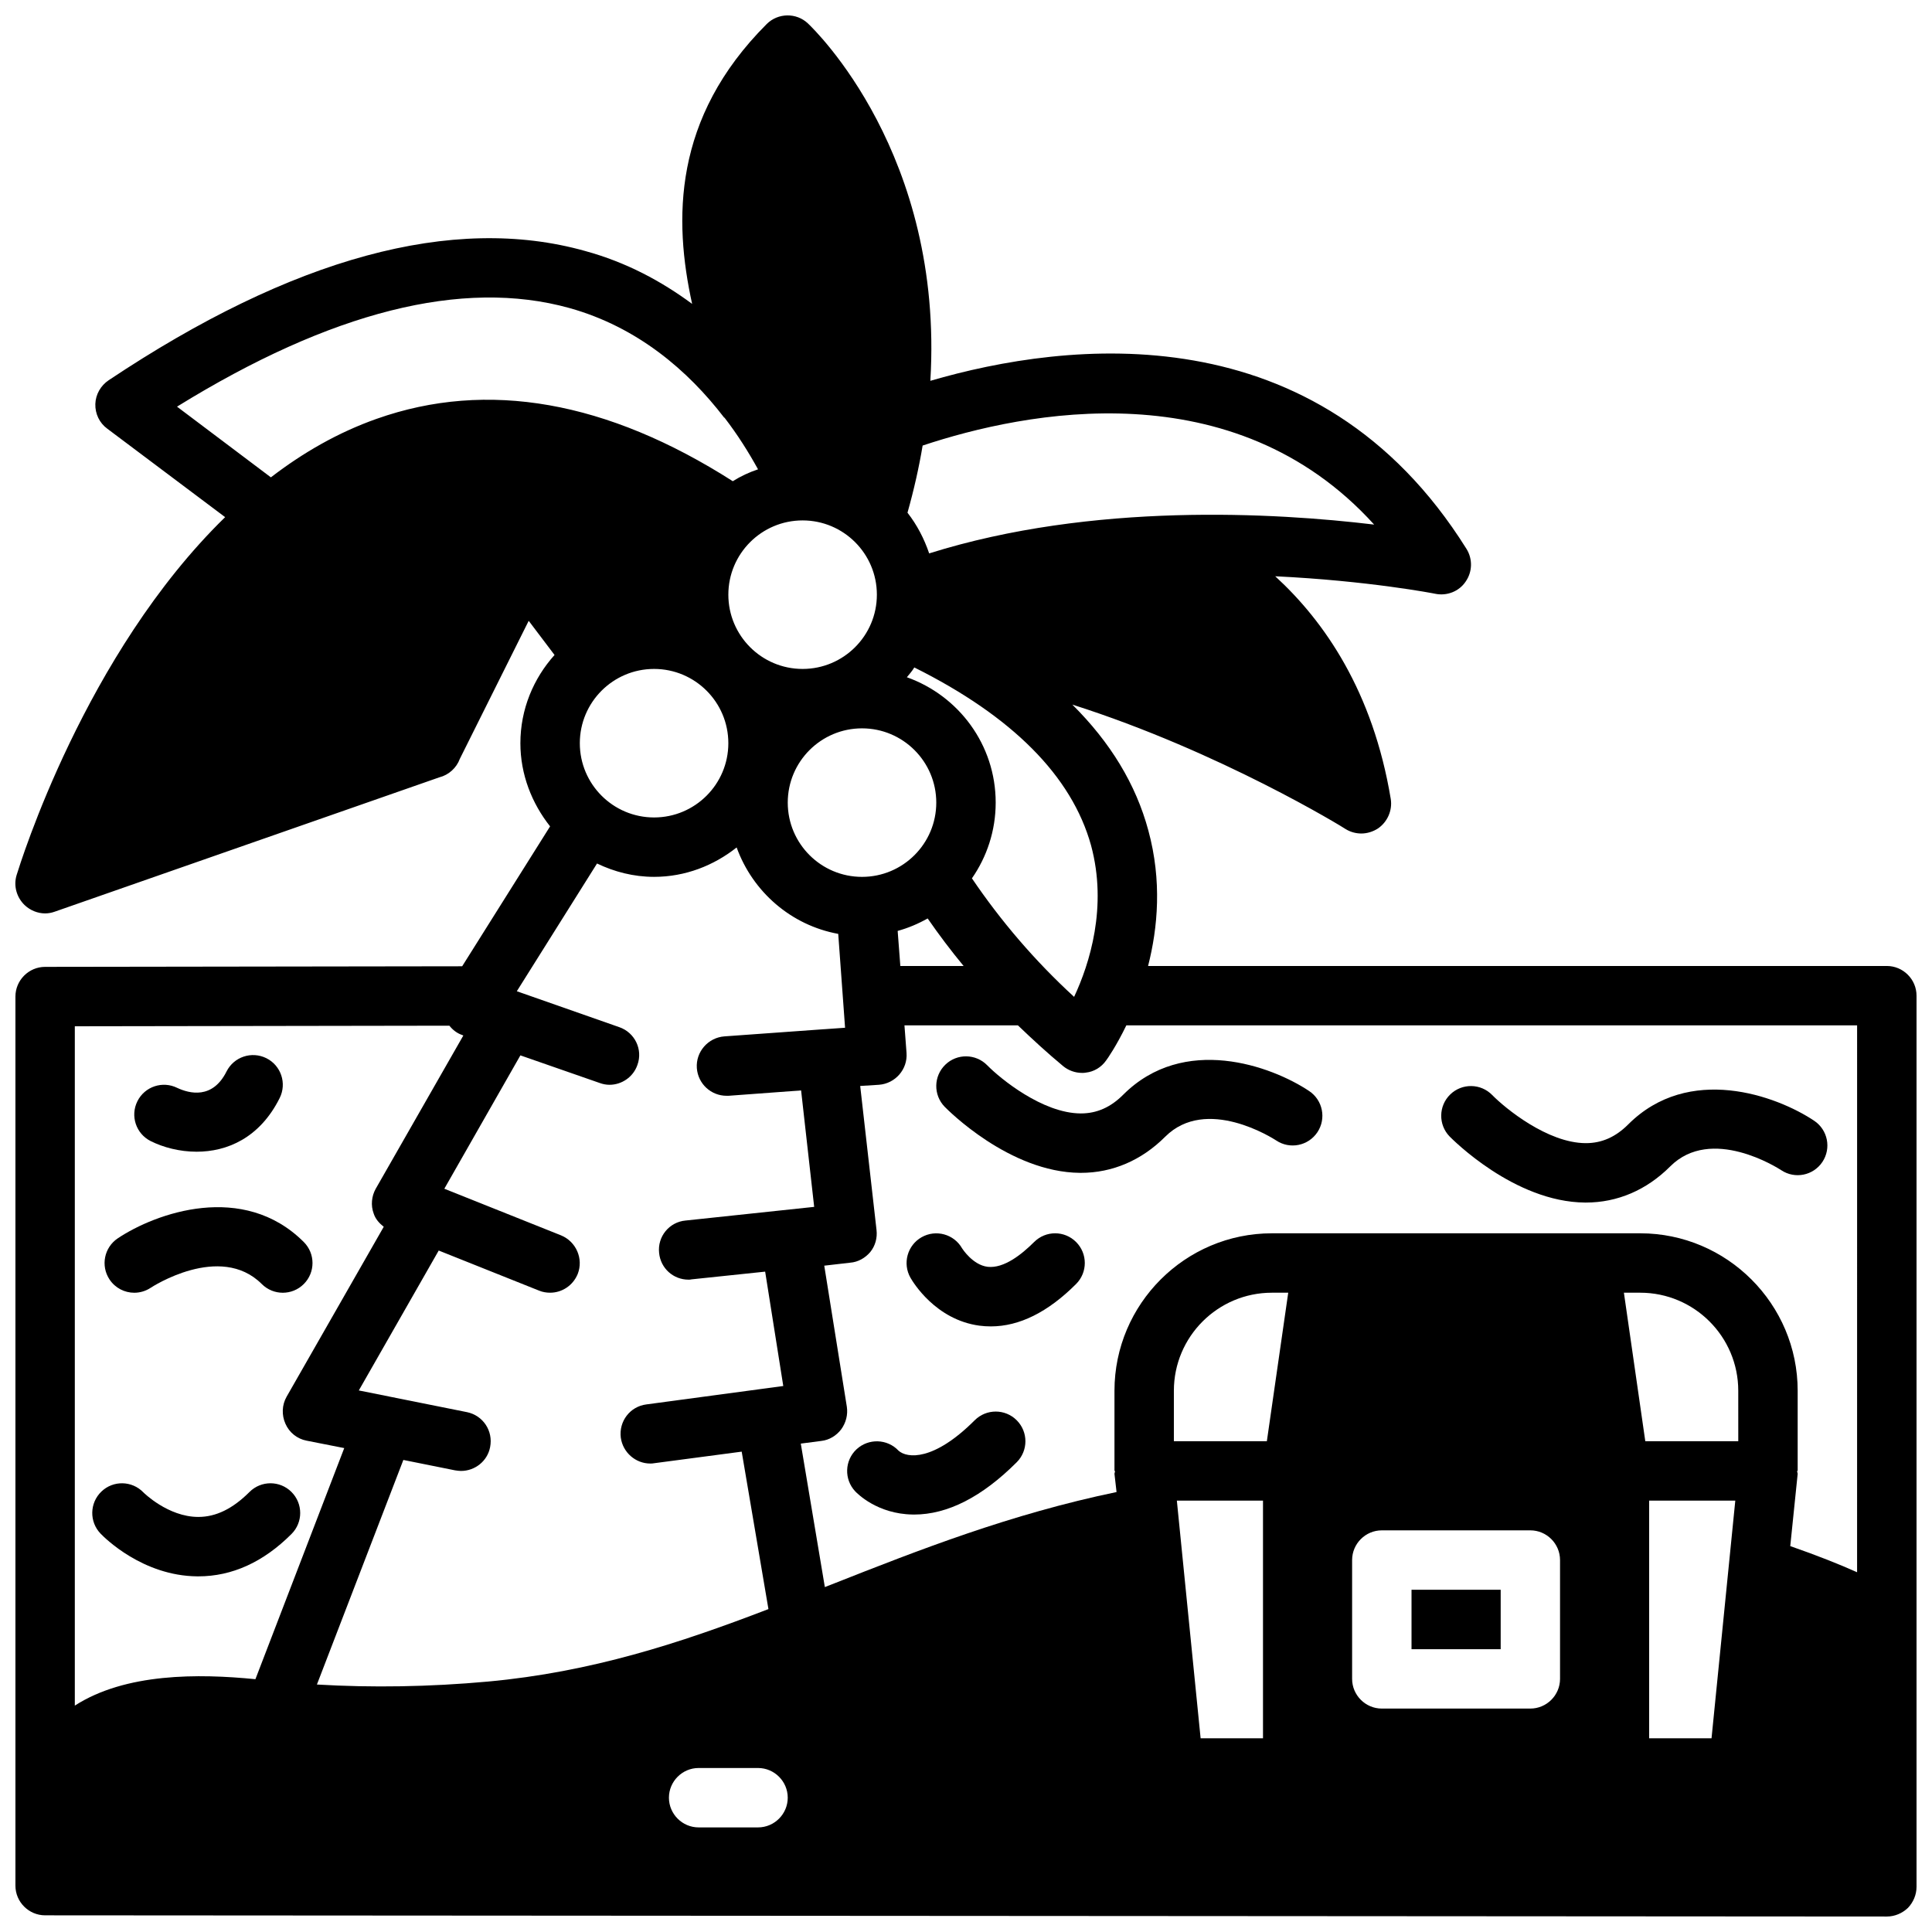 <?xml version="1.0" encoding="UTF-8"?>
<!-- Uploaded to: ICON Repo, www.iconrepo.com, Generator: ICON Repo Mixer Tools -->
<svg width="800px" height="800px" version="1.1" viewBox="144 144 512 512" xmlns="http://www.w3.org/2000/svg">
 <defs>
  <clipPath id="a">
   <path d="m148.09 148.09h503.81v503.81h-503.81z"/>
  </clipPath>
 </defs>
 <path d="m179.59 486.59c1.496 0 3.016-0.434 4.359-1.324 0.18-0.125 18.375-12.027 29.426-0.984 3.078 3.078 8.055 3.078 11.133 0 3.078-3.078 3.078-8.055 0-11.133-16.059-16.051-39.266-7.676-49.293-0.984-3.613 2.418-4.59 7.297-2.18 10.918 1.516 2.281 4.012 3.508 6.555 3.508z"/>
 <path d="m564.06 462.69h0.219c8.359 0 16.074-3.305 22.332-9.566 10.887-10.902 28.559 0.426 29.441 0.992 3.613 2.41 8.492 1.426 10.902-2.188 2.41-3.621 1.434-8.5-2.18-10.918-10.027-6.691-33.227-15.09-49.293 0.984-3.328 3.328-6.992 4.953-11.203 4.953h-0.078c-10.086-0.047-21.293-9.227-24.742-12.746-3.031-3.117-8.023-3.188-11.133-0.156-3.117 3.031-3.188 8.016-0.164 11.133 0.711 0.703 17.125 17.371 35.898 17.512z"/>
 <path d="m430.46 439.07h-0.078c-10.086-0.047-21.293-9.227-24.742-12.746-3.031-3.109-8.023-3.188-11.133-0.156-3.117 3.031-3.188 8.016-0.164 11.133 0.691 0.707 17.105 17.375 35.887 17.516h0.219c8.359 0 16.074-3.305 22.332-9.566 10.895-10.902 28.559 0.418 29.441 0.992 3.606 2.41 8.492 1.426 10.902-2.188 2.41-3.621 1.434-8.5-2.18-10.918-10.02-6.691-33.227-15.082-49.293 0.984-3.32 3.328-6.981 4.949-11.191 4.949z"/>
 <path d="m402.3 520.39c-10.895 10.902-17.926 10.078-20.176 8.055-2.969-3.164-7.949-3.32-11.133-0.371-3.172 2.977-3.336 7.957-0.363 11.133 0.574 0.613 5.887 6.008 15.199 6.156 0.141 0.008 0.277 0.008 0.418 0.008 8.855 0 17.996-4.66 27.191-13.855 3.078-3.078 3.078-8.055 0-11.133-3.074-3.078-8.059-3.07-11.137 0.008z"/>
 <path d="m183.93 446.4c3.32 1.66 7.637 2.816 12.188 2.816 7.973 0 16.672-3.566 21.996-14.219 1.945-3.891 0.371-8.621-3.519-10.562-3.906-1.938-8.613-0.363-10.562 3.519-3.707 7.406-9.816 5.863-13.051 4.352-3.906-1.938-8.621-0.363-10.562 3.519-1.957 3.902-0.375 8.625 3.512 10.574z"/>
 <path d="m418.05 473.15c-3.281 3.273-8.004 7.055-12.312 6.566-4.008-0.488-6.762-4.887-6.769-4.887-2.141-3.769-6.941-5.102-10.738-2.953-3.777 2.148-5.094 6.957-2.953 10.73 0.645 1.141 6.644 11.141 18.27 12.707 1.008 0.133 2.023 0.195 3.039 0.195 7.543 0 15.121-3.769 22.586-11.234 3.078-3.078 3.078-8.055 0-11.133s-8.043-3.07-11.121 0.008z"/>
 <path d="m221.25 539.39c-3.078-3.078-8.055-3.078-11.133 0-4.449 4.449-8.887 6.613-13.555 6.613h-0.047c-8.023-0.023-14.484-6.473-14.516-6.504-3.023-3.133-8.004-3.234-11.133-0.211-3.133 3.016-3.234 7.996-0.219 11.133 1.102 1.148 11.172 11.195 25.609 11.328h0.316c8.926 0 17.23-3.769 24.68-11.227 3.074-3.078 3.074-8.055-0.004-11.133z"/>
 <g clip-path="url(#a)">
  <path d="m518.08 565.31v15.742h23.617v-15.742zm0 0v15.742h23.617v-15.742zm125.95-165.31h-195.78c2.598-10.156 3.699-22.594 0.078-35.895-3.305-12.281-10.078-23.379-20.152-33.379 39.125 12.438 72.027 32.668 72.422 32.984 1.258 0.789 2.754 1.18 4.172 1.18 1.496 0 3.07-0.473 4.41-1.34 2.519-1.73 3.856-4.801 3.387-7.793-4.723-28.496-17.555-47.074-30.621-59.039 24.641 1.18 42.117 4.566 42.43 4.644 3.07 0.629 6.297-0.629 8.031-3.227 1.812-2.598 1.891-5.984 0.234-8.66-39.516-63.211-105.88-55.105-142.09-44.555 3.621-59.984-30.699-93.047-32.434-94.699-3.07-2.914-7.949-2.832-10.941 0.156-24.953 24.953-24.641 51.957-19.758 74.156-8.109-5.984-17.398-11.02-28.34-14.012-35.031-9.84-77.539 1.73-126.27 34.242-2.125 1.418-3.465 3.777-3.543 6.297-0.078 2.598 1.102 5.039 3.148 6.535l31.25 23.457c-37.234 36.289-54.316 91.867-55.262 94.859-0.867 2.832 0 5.902 2.125 7.949 1.496 1.414 3.461 2.203 5.43 2.203 0.867 0 1.73-0.156 2.598-0.473l101.86-35.582c2.519-0.629 4.566-2.519 5.434-4.879l18.262-36.605 6.848 9.055c-5.586 6.215-9.051 14.402-9.051 23.375 0 8.344 3.07 15.98 7.871 22.043l-23.301 37.078-110.52 0.156c-4.328 0-7.871 3.543-7.871 7.871v235.61c0 4.328 3.543 7.871 7.871 7.871l488.07 0.316c2.125 0 4.094-0.867 5.59-2.281 1.418-1.496 2.281-3.465 2.281-5.59v-236.16c0-4.332-3.543-7.871-7.871-7.871zm-255.53-137.92c27.238-9.055 82.422-20.152 119.66 20.941-26.215-3.148-74.547-5.984-117.92 7.637-1.34-3.938-3.227-7.559-5.746-10.785 1.73-6.144 3.07-12.125 4.012-17.793zm-2.203 58.801c25.898 12.91 41.723 28.734 46.84 47.152 4.41 16.297-0.395 31.41-4.488 40.148-10.469-9.605-19.445-20.152-27.078-31.41 3.938-5.668 6.297-12.594 6.297-20.074 0-15.352-9.84-28.34-23.539-33.219 0.711-0.863 1.418-1.652 1.969-2.598zm3.543 66.52c2.992 4.328 6.141 8.5 9.523 12.594h-16.766l-0.707-9.289c2.832-0.785 5.43-1.887 7.949-3.305zm-17.398-11.02c-10.863 0-19.68-8.816-19.68-19.68s8.816-19.68 19.68-19.68c10.863 0 19.68 8.816 19.68 19.68s-8.816 19.68-19.68 19.68zm-15.742-94.465c10.863 0 19.68 8.816 19.68 19.68 0 10.863-8.816 19.68-19.68 19.68s-19.68-8.816-19.68-19.68c0-10.863 8.816-19.68 19.68-19.68zm-112.89-26.922c-10.234 3.621-19.523 8.973-28.023 15.508l-24.875-18.734c40.777-25.191 75.648-34.008 103.99-26.137 18.027 5.039 31.41 16.531 41.012 29.047h0.078c3.465 4.488 6.375 9.133 8.895 13.699-2.363 0.789-4.566 1.812-6.691 3.148-33.293-21.254-65.02-26.922-94.383-16.531zm93.207 85.961c0 10.863-8.816 19.68-19.68 19.68s-19.68-8.816-19.68-19.68 8.816-19.68 19.68-19.68 19.68 8.816 19.68 19.68zm-173.19 255.05v-180.03l99.266-0.156c0.867 1.102 1.969 1.969 3.305 2.441l0.395 0.156-23.223 40.621c-1.102 1.969-1.34 4.41-0.551 6.535 0.473 1.496 1.496 2.598 2.676 3.543l-25.738 45.023c-1.258 2.203-1.34 4.879-0.316 7.164 1.023 2.363 3.148 4.016 5.59 4.488l9.996 1.969-23.539 61.246c-15.109-1.5-34.395-1.66-47.859 7zm64.16-5.59 22.906-59.512 13.699 2.754c0.551 0.082 1.102 0.16 1.574 0.16 3.699 0 7.008-2.598 7.715-6.297 0.867-4.328-1.891-8.422-6.141-9.289l-28.652-5.746 21.176-37.078 26.609 10.629c0.938 0.391 1.961 0.547 2.906 0.547 3.148 0 6.062-1.891 7.32-4.961 1.574-4.016-0.395-8.582-4.41-10.234l-30.938-12.359 20.156-35.344 21.02 7.32c0.863 0.316 1.73 0.477 2.598 0.477 3.227 0 6.297-2.047 7.398-5.273 1.496-4.094-0.707-8.582-4.801-9.996l-27.16-9.523 21.254-33.852c4.566 2.199 9.684 3.539 15.117 3.539 8.266 0 15.824-2.992 21.883-7.793 4.25 11.73 14.406 20.625 26.922 22.906l1.812 24.875-5.59 0.395h-0.078l-26.293 1.891c-4.328 0.316-7.637 4.094-7.32 8.422 0.316 4.172 3.777 7.32 7.871 7.32h0.551l19.207-1.418 3.465 30.859-34.086 3.621c-4.328 0.395-7.477 4.25-7.008 8.582 0.395 4.094 3.777 7.086 7.793 7.086 0.234 0 0.551 0 0.789-0.078l19.523-2.047 4.801 30.309-36.289 4.879c-4.328 0.551-7.32 4.488-6.769 8.816 0.551 3.938 3.938 6.848 7.793 6.848 0.316 0 0.707 0 1.023-0.078l23.223-3.07 7.086 41.723c-23.539 9.055-46.918 16.688-74.312 19.207-15.59 1.414-30.703 1.652-45.344 0.785zm116.9 37.867h-15.742c-4.328 0-7.871-3.543-7.871-7.871s3.543-7.871 7.871-7.871h15.742c4.328 0 7.871 3.543 7.871 7.871s-3.543 7.871-7.871 7.871zm133.82-23.617h-16.531l-6.297-62.977h22.828zm1.023-78.723h-24.641v-13.383c0-14.328 11.652-25.977 25.977-25.977h4.328zm77.695 62.977c0 4.328-3.543 7.871-7.871 7.871h-39.359c-4.328 0-7.871-3.543-7.871-7.871v-31.488c0-4.328 3.543-7.871 7.871-7.871h39.359c4.328 0 7.871 3.543 7.871 7.871zm40.148 15.746h-16.531v-62.977h22.828zm7.086-78.723h-24.641l-5.668-39.359h4.328c14.328 0 25.977 11.652 25.977 25.977zm31.488 34.719c-4.566-2.047-10.469-4.41-17.711-6.926l1.965-19.133c0-0.234-0.156-0.551-0.156-0.789l0.156 0.004v-21.254c0-22.984-18.734-41.723-41.723-41.723h-97.609c-22.984 0-41.723 18.734-41.723 41.723v21.254h0.156c0 0.234-0.156 0.551-0.156 0.789l0.551 4.801c-28.023 5.824-52.191 15.273-75.492 24.48-0.629 0.234-1.18 0.473-1.812 0.707l-6.375-38.023 5.434-0.707c2.125-0.234 4.016-1.418 5.273-3.07 1.258-1.73 1.812-3.856 1.496-5.984l-5.984-37.391 6.848-0.789c2.125-0.156 4.016-1.258 5.352-2.832 1.34-1.652 1.891-3.777 1.652-5.824l-4.328-38.18 4.961-0.312c4.328-0.316 7.637-4.094 7.32-8.422l-0.551-7.324h30.07c3.856 3.699 7.793 7.32 11.965 10.785 1.418 1.18 3.227 1.812 5.039 1.812 0.316 0 0.707 0 1.023-0.078 2.125-0.234 4.094-1.418 5.352-3.227 0.316-0.395 2.676-3.777 5.352-9.289l193.66-0.004zm-118.08 20.387h23.617v-15.742h-23.617z"/>
 </g>
</svg>